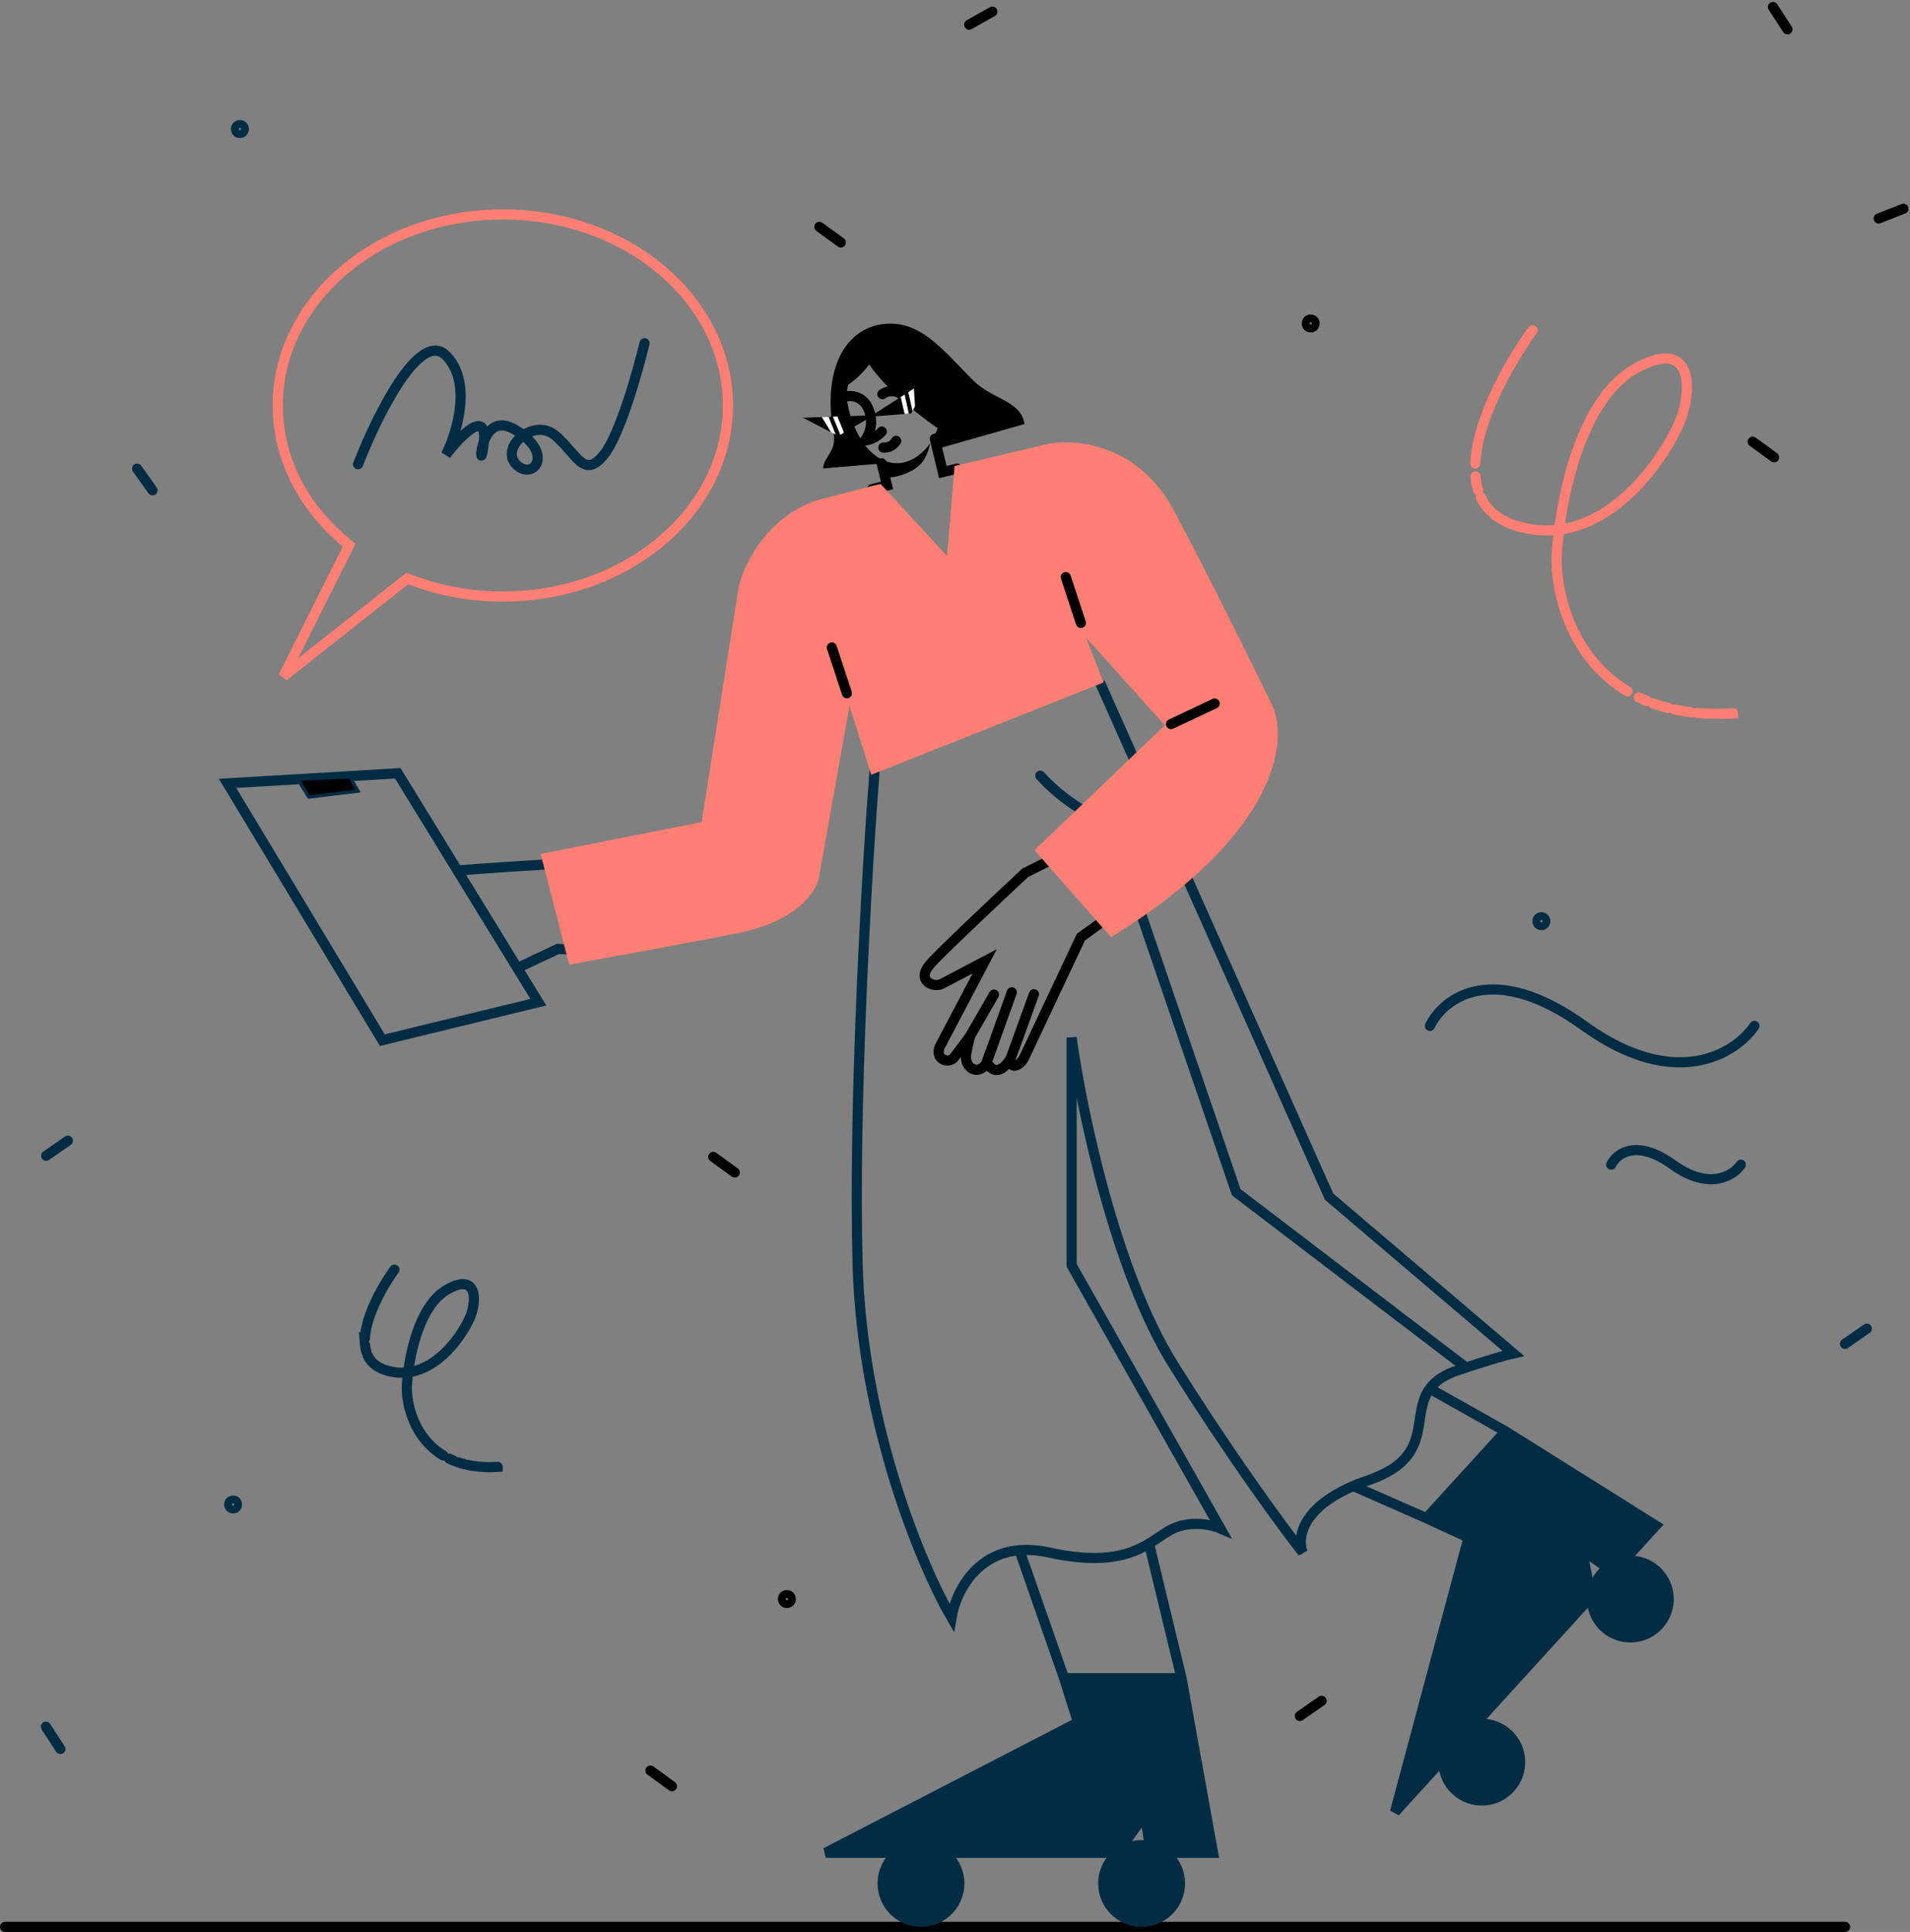 <svg xmlns="http://www.w3.org/2000/svg" width="565.529" height="572.075" viewBox="0 0 565.529 572.075">
  <rect x="0" y="0" width="565.529" height="572.075" fill="#808080" stroke="none"/>
  <g id="Page-1" transform="translate(-3.151 -2.109)">
    <g id="_14" data-name="14" transform="translate(4.651 4.184)">
      <circle id="Oval" cx="1.154" cy="1.154" r="1.154" transform="translate(453.735 269.543)" fill="none" stroke="#012c44" stroke-width="3"/>
      <circle id="Oval-2" data-name="Oval" cx="1.154" cy="1.154" r="1.154" transform="translate(211.718 269.543)" fill="none" stroke="#000" stroke-width="3"/>
      <circle id="Oval-3" data-name="Oval" cx="1.154" cy="1.154" r="1.154" transform="translate(66.358 442.268)" fill="none" stroke="#012c44" stroke-width="3"/>
      <circle id="Oval-4" data-name="Oval" cx="1.154" cy="1.154" r="1.154" transform="translate(68.378 34.98)" fill="none" stroke="#012c44" stroke-width="3"/>
      <circle id="Oval-5" data-name="Oval" cx="1.154" cy="1.154" r="1.154" transform="translate(385.433 92.562)" fill="none" stroke="#000" stroke-width="3"/>
      <circle id="Oval-6" data-name="Oval" cx="1.154" cy="1.154" r="1.154" transform="translate(230.333 470.275)" fill="none" stroke="#000" stroke-width="3"/>
      <line id="Path" x2="6.358" y2="4.624" transform="translate(517.438 128.717)" fill="none" stroke="#000" stroke-linecap="round" stroke-width="3"/>
      <path id="Shape" d="M501.43,1726.69c-3.657,5.065-8.383,13.557-8.738,20.3m39.283,38.1a36.151,36.151,0,0,1-5.517-.076m-33.735-36.059a10.161,10.161,0,0,0,.411,2.126m.425,1.089a7.416,7.416,0,0,0,1.413,2.025m.591.541a9.784,9.784,0,0,0,3.424,1.763c12.511,3.814,21.748-8.838,24.8-15.638,2.148-5.249,2.077-13.295-6.72-8.309s-11.648,21.383-11.974,28.956c-.028,5.713,2.428,15.163,10.814,20.216m1.721.933q.6.292,1.242.554m.947.364a23.624,23.624,0,0,0,2.307.7m.965.225c.794.169,1.621.31,2.482.414" transform="translate(-386.136 -1352.8)" fill="none" stroke="#012c44" stroke-linecap="round" stroke-width="3" fill-rule="evenodd"/>
      <path id="Shape-2" data-name="Shape" d="M2027.71,442.27c-7.1,9.839-16.279,26.329-16.97,39.431m76.294,73.994a70.408,70.408,0,0,1-10.718-.147M2010.8,485.515a19.715,19.715,0,0,0,.8,4.131m.823,2.113a14.425,14.425,0,0,0,2.746,3.934m1.148,1.052a19.046,19.046,0,0,0,6.651,3.424c24.3,7.4,42.238-17.164,48.169-30.373,4.173-10.193,4.035-25.817-13.05-16.136s-22.622,41.526-23.256,56.238c-.052,11.092,4.717,29.448,21,39.261m3.342,1.81q1.173.568,2.413,1.078m1.841.708q2.141.773,4.481,1.367m1.875.437q2.313.494,4.819.8" transform="translate(-1575.438 -346.532)" fill="none" stroke="#ff8073" stroke-linecap="round" stroke-width="3" fill-rule="evenodd"/>
      <path id="Path-2" data-name="Path" d="M1948.75,1354.35c3.939-8.14,18.589-19.534,45.685,0s44.895,8.138,50.408,0" transform="translate(-1526.872 -1052.644)" fill="none" stroke="#012c44" stroke-linecap="round" stroke-width="3" fill-rule="evenodd"/>
      <path id="Path-3" data-name="Path" d="M2196.61,1567.539c1.572-3.253,7.426-7.8,18.251,0s17.938,3.251,20.14,0" transform="translate(-1721.056 -1224.739)" fill="none" stroke="#012c44" stroke-linecap="round" stroke-width="3" fill-rule="evenodd"/>
      <line id="Path-4" data-name="Path" x2="6.358" y2="4.624" transform="translate(209.693 340.488)" fill="none" stroke="#000" stroke-linecap="round" stroke-width="3"/>
      <line id="Path-5" data-name="Path" x2="6.358" y2="4.624" transform="translate(241.107 65.1)" fill="none" stroke="#000" stroke-linecap="round" stroke-width="3"/>
      <line id="Path-6" data-name="Path" y1="3.852" x2="6.852" transform="translate(285.469 1.372)" fill="none" stroke="#000" stroke-linecap="round" stroke-width="3"/>
      <line id="Path-7" data-name="Path" x2="6.358" y2="4.624" transform="translate(191.098 522.219)" fill="none" stroke="#000" stroke-linecap="round" stroke-width="3"/>
      <line id="Path-8" data-name="Path" x1="6.451" y2="4.494" transform="translate(12.152 335.684)" fill="none" stroke="#012c44" stroke-linecap="round" stroke-width="3"/>
      <line id="Path-9" data-name="Path" x1="6.451" y2="4.494" transform="translate(383.36 501.562)" fill="none" stroke="#000" stroke-linecap="round" stroke-width="3"/>
      <line id="Path-10" data-name="Path" x1="6.451" y2="4.494" transform="translate(544.794 391.364)" fill="none" stroke="#012c44" stroke-linecap="round" stroke-width="3"/>
      <line id="Path-11" data-name="Path" x1="4.559" y1="6.405" transform="translate(39.094 136.701)" fill="none" stroke="#012c44" stroke-linecap="round" stroke-width="3"/>
      <line id="Path-12" data-name="Path" y1="2.875" x2="7.318" transform="translate(554.767 59.739)" fill="none" stroke="#000" stroke-linecap="round" stroke-width="3"/>
      <line id="Path-13" data-name="Path" x2="4.277" y2="6.597" transform="translate(523.459 0)" fill="none" stroke="#000" stroke-linecap="round" stroke-width="3"/>
      <line id="Path-14" data-name="Path" x2="4.277" y2="6.596" transform="translate(12.095 509.224)" fill="none" stroke="#012c44" stroke-linecap="round" stroke-width="3"/>
      <path id="Path-15" data-name="Path" d="M1218.9,2337h18.47l-9.325-51.686H1193.26l4.134,13.093L1122.69,2337h86.283l8.268-11.3Z" transform="translate(-879.703 -1790.446)" fill="#012c44"/>
      <path id="Shape-3" data-name="Shape" d="M1218.459,2102.11l9.583,39.674m-47.946-37.755,13.165,37.755m0,0,4.134,13.093-74.7,38.593h86.283l8.268-11.3,1.655,11.3h18.47l-9.325-51.686m-34.781,0h34.781" transform="translate(-879.703 -1646.92)" fill="none" stroke="#012c44" stroke-linecap="round" stroke-width="3" fill-rule="evenodd"/>
      <path id="Path-16" data-name="Path" d="M1965.811,1989.314l12.437-13.654-44.49-27.91-23.421,25.714,12.465,5.76-21.773,81.216,58.1-63.79-2.787-13.723Z" transform="translate(-1489.487 -1525.988)" fill="#012c44"/>
      <path id="Shape-4" data-name="Shape" d="M1868,1890.09l22.178,12.487M1845.4,1918.9l21.355,9.392m0,0,12.465,5.76-21.773,81.216,58.1-63.789-2.787-13.723,9.468,6.386,12.437-13.654-44.49-27.91m-23.421,25.714,23.421-25.714" transform="translate(-1445.904 -1480.815)" fill="none" stroke="#012c44" stroke-linecap="round" stroke-width="3" fill-rule="evenodd"/>
      <path id="Path-17" data-name="Path" d="M1310.816,1181.787l-6.607,4.745-16.621,35.3c-1.516,3.463-4.712,3.662-4.219.7-1.473,2.436-4.522,5.641-7.023.987-.775,2.185-3.931,3.619-5.724.489a4.433,4.433,0,0,1-.437-2.36c.1-1.109.836-4.294,1.193-5.747l-4.7,6.241c-1.455,1.934-5.8.832-4.24-3.194l13.3-25.249-12.844,6.757c-2.571,1.1-7.4-1.169-3.439-5.728,1.7-2.263,19.564-19.111,28.283-27.254l9.154-4.552" transform="translate(-985.668 -911.12)" fill="none" stroke="#000" stroke-width="3" fill-rule="evenodd"/>
      <path id="Shape-5" data-name="Shape" d="M1330.209,1367.2l6.958-19.215m-14.024,20.279,7.474-20.876m-12.846,13.817,7.571-13.123" transform="translate(-1032.537 -1055.641)" fill="none" stroke="#000" stroke-linecap="round" stroke-width="3" fill-rule="evenodd"/>
      <path id="Shape-6" data-name="Shape" d="M1204.738,590.555l2.374,9.859,4.234-1.019m-22.34-1.579,1.583,6.577-4.4,1.059" transform="translate(-929.451 -462.705)" fill="none" stroke="#000" stroke-linecap="round" stroke-width="3" fill-rule="evenodd"/>
      <path id="Path-18" data-name="Path" d="M1152.824,470.336l-.782-3.252,1.258-2.979c-11.733-8.083-18.412-15.956-20.285-18.882a25.853,25.853,0,0,1-6.256,6.031,16.278,16.278,0,0,0-.3,4.595c.567,4.387,3.4,14.026,10.2,17.487s12.426-1.76,14.39-4.8a14.241,14.241,0,0,1-2.044,5.271c-2.807,3.987-9.581,5.28-11.521,4.813l-.97-4.035-17.067,1.449c-.253-2.937,3.937-5.079,3.062-9.982-3.972-22.233,5.568-33.608,17.866-32.856,9.046.553,15.166,8.485,23.423,16.748,5.767,5.772,14.066,5.907,15.2,12.931Z" transform="translate(-877.156 -339.393)"/>
      <path id="Path-19" data-name="Path" d="M1151.42,532.31a5.7,5.7,0,0,1,5.845,2.618,9.488,9.488,0,0,1-.459,10.47,8.3,8.3,0,0,0,4.99-2.656" transform="translate(-902.211 -417.016)" fill="none" stroke="#000" stroke-linecap="round" stroke-width="3" fill-rule="evenodd"/>
      <path id="Path-20" data-name="Path" d="M1200.16,526.378a4.832,4.832,0,0,1,6.631,1.052" transform="translate(-940.396 -411.743)" fill="none" stroke="#000" stroke-linecap="round" stroke-width="3" fill-rule="evenodd"/>
      <path id="Path-21" data-name="Path" d="M1201.5,595.434a4.14,4.14,0,0,0,3.794-1.987" transform="translate(-941.446 -464.971)" fill="none" stroke="#000" stroke-linecap="round" stroke-width="3" fill-rule="evenodd"/>
      <line id="Path-22" data-name="Path" x2="544.794" transform="translate(0 568.5)" fill="none" stroke="#000" stroke-linecap="round" stroke-width="3"/>
      <path id="Path-23" data-name="Path" d="M1201.023,507.924l-17.673,11.344,12.181-.955Z" transform="translate(-927.226 -397.969)"/>
      <path id="Path-24" data-name="Path" d="M1091.62,559.082l20.989-.763-10.551,6.163Z" transform="translate(-855.361 -437.45)"/>
      <path id="Combined-Shape" d="M1226.371,523.713l1.243,5.645-1.243.094-1.161-4.983Zm2.735-1.752.344,5.215-.734,1.4-1.267-5.543Z" transform="translate(-960.021 -408.966)" fill="#fff"/>
      <path id="Path-25" data-name="Path" d="M1132.46,560.178l1.373-.051,1.908,4.773-1.074.631Z" transform="translate(-887.357 -438.867)" fill="#fff"/>
      <path id="Path-26" data-name="Path" d="M1117.4,560.625l1.986-.079,2.131,5.3-1.4-.731Z" transform="translate(-875.558 -439.195)" fill="#fff"/>
      <path id="Path-27" data-name="Path" d="M1170.434,949.257c-2.259,28.46-6.412,99.6-5.057,147.03s19.085,89.33,27.782,104.349c1.354-8.242,9.011-23.648,28.8-19.311,24.733,5.42,30.154-4.065,36.93-7.114,5.42-2.441,11.519-1.018,13.89,0l-44.044-77.924v-67.421c2.824,20.779,12.807,69.251,30.154,96.9s32.75,48.561,38.285,55.563c-1.808-4.292-.474-14.568,19.31-21.344,24.733-8.47,7.114-25.071,25.411-32.187,10.3-3.523,16.036-5.08,17.617-5.421l-54.547-46.415L1237.1,923.69" transform="translate(-912.938 -723.697)" fill="none" stroke="#012c44" stroke-width="3" fill-rule="evenodd"/>
      <path id="Shape-7" data-name="Shape" d="M1436.607,1065l37.452,109.542,67.947,51.84m-125.966-175.2c5.219,5.936,18.938,17.221,32.077,14.888" transform="translate(-1109.525 -823.586)" fill="none" stroke="#012c44" stroke-linecap="round" stroke-width="3" fill-rule="evenodd"/>
      <path id="Path-28" data-name="Path" d="M355.231,1047.95l-50.4,2.984,45.834,76.04,46.186-11.239Z" transform="translate(-238.958 -821.047)" fill="none" stroke="#012c44" stroke-width="3" fill-rule="evenodd"/>
      <path id="Shape-8" data-name="Shape" d="M653.624,1197.159l-4.5-.3-11.9,5.607m21.29-28.473-9.956-2.321c-7.579.461-20.263,1.284-29.191,1.99" transform="translate(-485.379 -917.975)" fill="none" stroke="#012c44" stroke-width="3" fill-rule="evenodd"/>
      <path id="Path-29" data-name="Path" d="M853.272,629.149l-19.666-21.333c-3.712.761-9.167,2.439-17.255,4.394-15.822,4.178-23.15,19.235-24.744,25.828l-11,69.887-47.666,9.444,8.444,32.778c8.852-1.594,31.134-5.667,49.444-9.223s24-12.74,24.556-16.887l9-50.556,6.443,20.445,68.777-27.334-5.221-13.334,23.332,26-38.554,37,22.665,25.777c50.133-30.931,52.594-58.887,47.556-69-5.26-10.889-18.423-37.622-29-57.444s-29.445-21.3-37.556-19.555L855.5,602.483Z" transform="translate(-574.358 -466.578)" fill="#ff8073"/>
      <line id="Path-30" data-name="Path" x1="4.465" y1="13.557" transform="translate(244.793 189.644)" fill="none" stroke="#000" stroke-linecap="round" stroke-width="3"/>
      <line id="Path-31" data-name="Path" x1="4.465" y1="13.557" transform="translate(314.07 168.81)" fill="none" stroke="#000" stroke-linecap="round" stroke-width="3"/>
      <line id="Path-32" data-name="Path" x1="12.911" y2="6.087" transform="translate(345.229 206.254)" fill="none" stroke="#000" stroke-linecap="round" stroke-width="3"/>
      <path id="Path-33" data-name="Path" d="M404.212,1058.781l-3.238-5.275,15.355-.7,2.459,4.216Z" transform="translate(-314.281 -824.855)" stroke="#012c44" stroke-width="1"/>
      <circle id="Oval-7" data-name="Oval" cx="12.858" cy="12.858" r="12.858" transform="translate(323.656 542.783)" fill="#012c44"/>
      <circle id="Oval-8" data-name="Oval" cx="12.858" cy="12.858" r="12.858" transform="matrix(0.673, -0.739, 0.739, 0.673, 463.076, 472.276)" fill="#012c44"/>
      <circle id="Oval-9" data-name="Oval" cx="12.858" cy="12.858" r="12.858" transform="translate(258.329 542.783)" fill="#012c44"/>
      <circle id="Oval-10" data-name="Oval" cx="12.858" cy="12.858" r="12.858" transform="matrix(0.673, -0.739, 0.739, 0.673, 419.089, 520.572)" fill="#012c44"/>
      <path id="Path-34" data-name="Path" d="M394.3,382.37l.311-.622-.54-.439c-12.717-10.32-20.6-24.839-20.6-40.89,0-31.114,29.7-56.566,66.645-56.566s66.645,25.451,66.645,56.566-29.7,56.566-66.645,56.566a76.474,76.474,0,0,1-27.832-5.155l-.463-.181-.39.308-36.308,28.7Z" transform="translate(-292.733 -222.423)" fill="none" stroke="#ff8073" stroke-width="3" fill-rule="evenodd"/>
      <path id="Path-35" data-name="Path" d="M483.32,495.752c5.411-13.994,18.192-40.022,26.028-32.186s3.265,22.857,0,29.387c4.2-5.5,12.315-13.938,11.2-3.638-1.4,12.874-2.239-10.915,9.516-3.638s4.758,15.113,0,10.075,5.318-13.994,11.755-8.4,8.4,12.874,14.274,5.6c4.7-5.822,9.982-24.443,12.035-33.025" transform="translate(-378.794 -360.367)" fill="none" stroke="#012c44" stroke-linecap="round" stroke-width="3" fill-rule="evenodd"/>
    </g>
  </g>
</svg>
